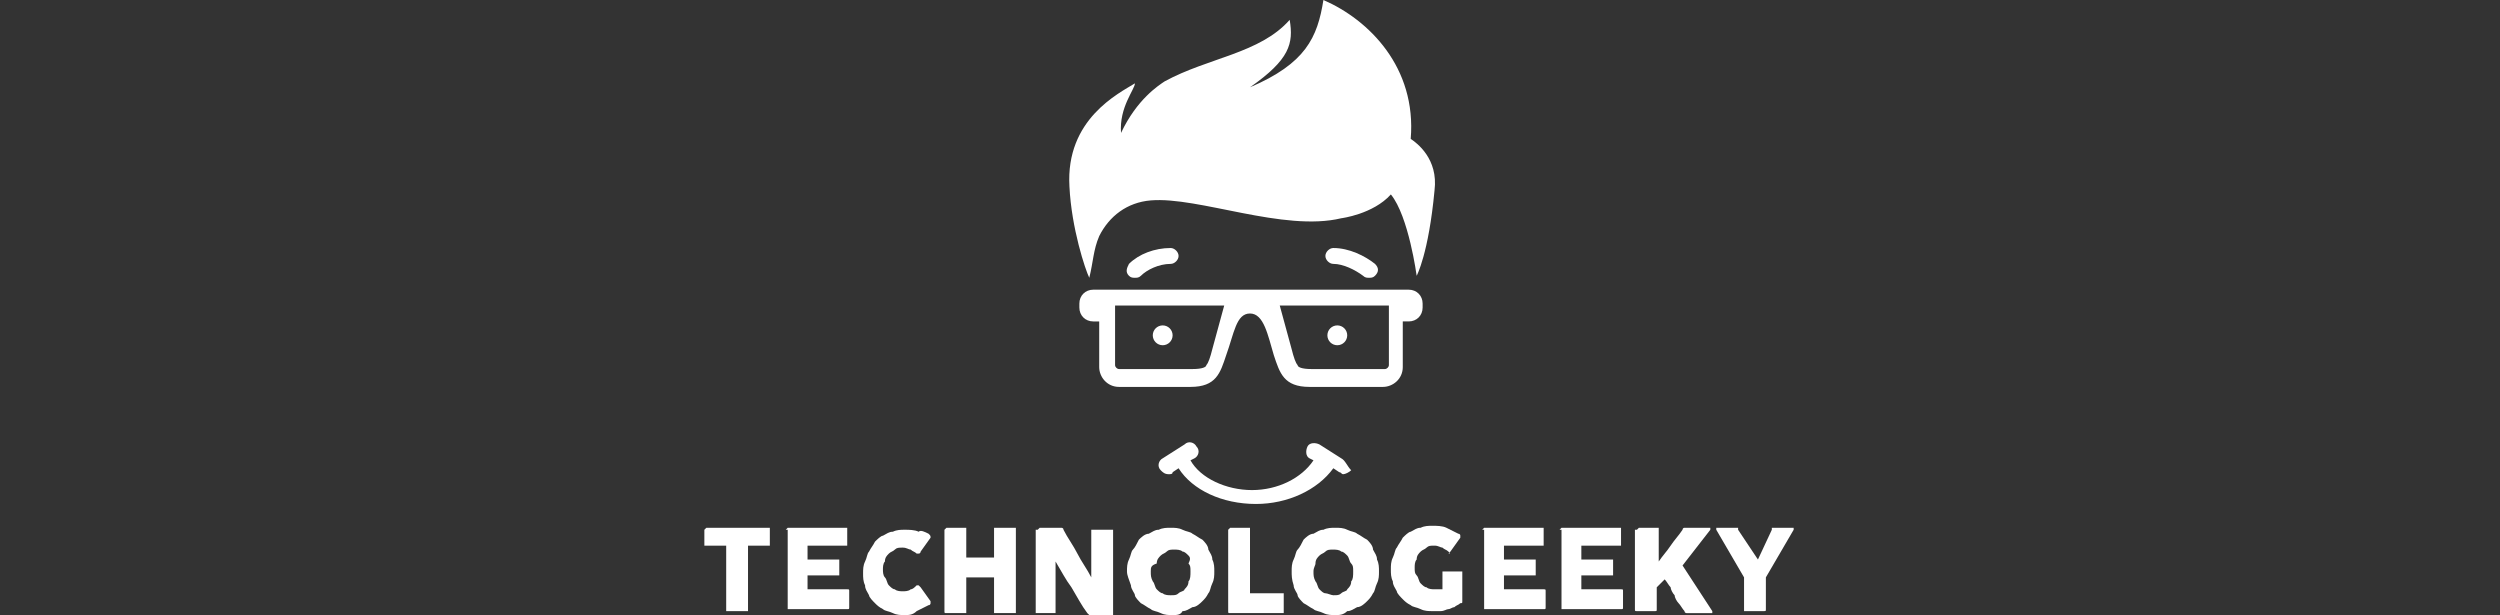 <?xml version="1.0" encoding="utf-8"?>
<!-- Generator: Adobe Illustrator 24.0.2, SVG Export Plug-In . SVG Version: 6.00 Build 0)  -->
<svg version="1.1" id="Layer_1" xmlns="http://www.w3.org/2000/svg" xmlns:xlink="http://www.w3.org/1999/xlink" x="0px" y="0px"
	 viewBox="0 0 126 31" style="enable-background:new 0 0 126 31;" xml:space="preserve">
<rect x="0" y="0" width="126" height="31" fill="#333333" stroke="none"/>
<style type="text/css">
	.st0{fill:#FFFFFF;}
</style>
<g>
	<path class="st0" d="M72.3,9.6C72.5,8,71.4,7.2,71.1,7C71.4,3.4,69,1,66.7,0c-0.3,1.9-0.9,3.2-3.7,4.4C65,3,65.2,2.2,65,1
		c-1.5,1.7-4.1,1.9-6.3,3.1c-0.3,0.2-1.4,0.9-2.2,2.6c-0.1-1.3,0.7-2.2,0.7-2.5c-0.8,0.5-3.5,1.8-3.3,5.2c0.1,2.1,0.8,4.2,1,4.6
		c0.2-0.8,0.2-1.4,0.5-2.1c0.5-1,1.4-1.7,2.6-1.8c2.4-0.2,6.7,1.6,9.6,0.9c0,0,1.6-0.2,2.5-1.2c0.9,1.1,1.3,4.1,1.3,4.1
		S72,12.8,72.3,9.6z"/>
	<path class="st0" d="M67.6,23.1l-1.1-0.7c-0.2-0.1-0.5-0.1-0.6,0.1c-0.1,0.2-0.1,0.5,0.1,0.6l0.2,0.1c-0.6,0.9-1.8,1.5-3.1,1.5
		c-1.3,0-2.6-0.6-3.1-1.5l0.2-0.1c0.2-0.1,0.3-0.4,0.1-0.6c-0.1-0.2-0.4-0.3-0.6-0.1l-1.1,0.7c-0.2,0.1-0.3,0.4-0.1,0.6
		c0.1,0.1,0.2,0.2,0.4,0.2c0.1,0,0.2,0,0.2-0.1l0.3-0.2c0.7,1.1,2.2,1.8,3.9,1.8c1.6,0,3.1-0.7,3.9-1.8l0.3,0.2
		c0.1,0,0.1,0.1,0.2,0.1c0.1,0,0.3-0.1,0.4-0.2C67.9,23.5,67.8,23.2,67.6,23.1z"/>
	<g>
		<g>
			<g>
				<path class="st0" d="M69,14c-0.1,0-0.2,0-0.3-0.1c-0.4-0.3-1-0.6-1.5-0.6c-0.2,0-0.4-0.2-0.4-0.4c0-0.2,0.2-0.4,0.4-0.4
					c0.8,0,1.6,0.4,2.1,0.8c0.2,0.2,0.2,0.4,0,0.6C69.2,14,69.1,14,69,14z"/>
			</g>
		</g>
		<g>
			<g>
				<path class="st0" d="M57.2,14c-0.1,0-0.2,0-0.3-0.1c-0.2-0.2-0.1-0.4,0-0.6c0.5-0.5,1.3-0.8,2.1-0.8c0.2,0,0.4,0.2,0.4,0.4
					c0,0.2-0.2,0.4-0.4,0.4c-0.6,0-1.2,0.3-1.5,0.6C57.4,14,57.3,14,57.2,14z"/>
			</g>
		</g>
	</g>
	<g>
		<g>
			<circle class="st0" cx="67.4" cy="16.9" r="0.5"/>
			<circle class="st0" cx="58.6" cy="16.9" r="0.5"/>
		</g>
		<path class="st0" d="M71,14.6h-8h-7.9c-0.4,0-0.7,0.3-0.7,0.7v0.2c0,0.4,0.3,0.7,0.7,0.7h0.3v2.3c0,0.5,0.4,1,1,1H60
			c1.3,0,1.5-0.7,1.8-1.6c0.4-1.1,0.5-2.1,1.2-2.1s0.9,1.1,1.2,2.1c0.3,0.9,0.5,1.6,1.8,1.6h3.7c0.5,0,1-0.4,1-1v-2.3H71
			c0.4,0,0.7-0.3,0.7-0.7v-0.2C71.7,14.9,71.4,14.6,71,14.6z M61.1,17.6c-0.1,0.4-0.2,0.7-0.3,0.8c0,0.1-0.2,0.2-0.7,0.2h-3.7
			c-0.1,0-0.2-0.1-0.2-0.2v-3h5.5L61.1,17.6z M70,18.4c0,0.1-0.1,0.2-0.2,0.2h-3.7c-0.5,0-0.7-0.1-0.7-0.2c-0.1-0.1-0.2-0.4-0.3-0.8
			l-0.6-2.2H70V18.4z"/>
	</g>
</g>
<path class="st0" d="M35.5,26.7C35.5,26.7,35.5,26.7,35.5,26.7c0.1-0.1,0.1-0.1,0.1-0.1h3.1c0,0,0.1,0,0.1,0c0,0,0,0.1,0,0.1v0.7
	c0,0,0,0.1,0,0.1c0,0-0.1,0-0.1,0h-1v3.2c0,0,0,0.1,0,0.1c0,0-0.1,0-0.1,0h-0.9c0,0-0.1,0-0.1,0c0,0,0-0.1,0-0.1v-3.2h-1
	c0,0-0.1,0-0.1,0c0,0,0-0.1,0-0.1V26.7z"/>
<path class="st0" d="M39.6,26.7C39.6,26.7,39.6,26.7,39.6,26.7c0.1-0.1,0.1-0.1,0.1-0.1h2.9c0,0,0.1,0,0.1,0c0,0,0,0.1,0,0.1v0.7
	c0,0,0,0.1,0,0.1c0,0-0.1,0-0.1,0h-1.9v0.7h1.5c0,0,0.1,0,0.1,0c0,0,0,0,0,0.1v0.6c0,0,0,0.1,0,0.1c0,0-0.1,0-0.1,0h-1.5v0.7h2
	c0.1,0,0.1,0,0.1,0.1v0.7c0,0,0,0,0,0.1c0,0.1,0,0.1-0.1,0.1h-2.9c0,0-0.1,0-0.1,0c0,0,0-0.1,0-0.1V26.7z"/>
<path class="st0" d="M46.8,26.9C46.8,26.9,46.9,27,46.8,26.9c0.1,0.1,0.1,0.1,0.1,0.2l-0.5,0.7c0,0,0,0.1-0.1,0.1c0,0-0.1,0-0.1,0
	c-0.1-0.1-0.2-0.1-0.3-0.2c-0.1,0-0.2-0.1-0.4-0.1c-0.2,0-0.3,0-0.4,0.1c-0.1,0.1-0.2,0.1-0.3,0.2c-0.1,0.1-0.2,0.2-0.2,0.4
	c-0.1,0.1-0.1,0.3-0.1,0.4s0,0.3,0.1,0.4c0.1,0.1,0.1,0.3,0.2,0.4c0.1,0.1,0.2,0.2,0.3,0.2c0.1,0.1,0.3,0.1,0.4,0.1
	c0.1,0,0.3,0,0.4-0.1c0.1,0,0.2-0.1,0.3-0.2c0,0,0.1,0,0.1,0c0,0,0,0,0.1,0.1l0.5,0.7c0,0,0,0.1,0,0.1c0,0,0,0.1-0.1,0.1
	c-0.2,0.1-0.4,0.2-0.6,0.3C46,31,45.8,31,45.6,31c-0.2,0-0.4,0-0.6-0.1c-0.2-0.1-0.4-0.1-0.5-0.2c-0.2-0.1-0.3-0.2-0.4-0.3
	c-0.1-0.1-0.3-0.3-0.3-0.4c-0.1-0.2-0.2-0.3-0.2-0.5c-0.1-0.2-0.1-0.4-0.1-0.6c0-0.2,0-0.4,0.1-0.6c0.1-0.2,0.1-0.4,0.2-0.5
	c0.1-0.2,0.2-0.3,0.3-0.5c0.1-0.1,0.3-0.3,0.4-0.3c0.2-0.1,0.3-0.2,0.5-0.2c0.2-0.1,0.4-0.1,0.6-0.1c0.2,0,0.5,0,0.7,0.1
	C46.4,26.7,46.6,26.8,46.8,26.9z"/>
<path class="st0" d="M47.6,26.7C47.6,26.7,47.6,26.7,47.6,26.7c0.1-0.1,0.1-0.1,0.1-0.1h0.9c0,0,0.1,0,0.1,0c0,0,0,0.1,0,0.1v1.4
	h1.4v-1.4c0,0,0-0.1,0-0.1c0,0,0.1,0,0.1,0h0.9c0,0,0.1,0,0.1,0c0,0,0,0.1,0,0.1v4.1c0,0,0,0.1,0,0.1c0,0-0.1,0-0.1,0h-0.9
	c0,0-0.1,0-0.1,0c0,0,0-0.1,0-0.1v-1.7h-1.4v1.7c0,0,0,0.1,0,0.1c0,0-0.1,0-0.1,0h-0.9c-0.1,0-0.1,0-0.1-0.1V26.7z"/>
<path class="st0" d="M52.3,26.7C52.3,26.7,52.3,26.7,52.3,26.7c0.1-0.1,0.1-0.1,0.1-0.1h1c0,0,0.1,0,0.1,0c0,0,0.1,0,0.1,0.1
	c0.2,0.4,0.5,0.8,0.7,1.2s0.5,0.8,0.7,1.2v-2.3c0,0,0-0.1,0-0.1c0,0,0.1,0,0.1,0H56c0,0,0.1,0,0.1,0c0,0,0,0.1,0,0.1v4.1
	c0,0,0,0.1,0,0.1c0,0-0.1,0-0.1,0H55c0,0,0,0-0.1,0c0,0,0,0-0.1-0.1c-0.3-0.4-0.5-0.8-0.8-1.3c-0.3-0.4-0.5-0.8-0.8-1.3v2.5
	c0,0,0,0.1,0,0.1c0,0-0.1,0-0.1,0h-0.8c0,0-0.1,0-0.1,0c0,0,0-0.1,0-0.1V26.7z"/>
<path class="st0" d="M56.8,28.8c0-0.2,0-0.4,0.1-0.6c0.1-0.2,0.1-0.4,0.2-0.5s0.2-0.3,0.3-0.5c0.1-0.1,0.3-0.3,0.5-0.3
	c0.2-0.1,0.3-0.2,0.5-0.2c0.2-0.1,0.4-0.1,0.6-0.1c0.2,0,0.4,0,0.6,0.1c0.2,0.1,0.4,0.1,0.5,0.2c0.2,0.1,0.3,0.2,0.5,0.3
	c0.1,0.1,0.3,0.3,0.3,0.5c0.1,0.2,0.2,0.3,0.2,0.5c0.1,0.2,0.1,0.4,0.1,0.6c0,0.2,0,0.4-0.1,0.6c-0.1,0.2-0.1,0.4-0.2,0.5
	c-0.1,0.2-0.2,0.3-0.3,0.4c-0.1,0.1-0.3,0.3-0.5,0.3c-0.2,0.1-0.3,0.2-0.5,0.2C59.5,31,59.3,31,59.1,31c-0.2,0-0.4,0-0.6-0.1
	c-0.2-0.1-0.4-0.1-0.5-0.2c-0.2-0.1-0.3-0.2-0.5-0.3c-0.1-0.1-0.3-0.3-0.3-0.4s-0.2-0.3-0.2-0.5C56.9,29.2,56.8,29,56.8,28.8z
	 M58,28.8c0,0.2,0,0.3,0.1,0.5c0.1,0.1,0.1,0.3,0.2,0.4c0.1,0.1,0.2,0.2,0.3,0.2c0.1,0.1,0.3,0.1,0.4,0.1c0.2,0,0.3,0,0.4-0.1
	c0.1-0.1,0.3-0.1,0.3-0.2c0.1-0.1,0.2-0.2,0.2-0.4c0.1-0.1,0.1-0.3,0.1-0.5c0-0.2,0-0.3-0.1-0.4C60,28.2,60,28.1,59.9,28
	c-0.1-0.1-0.2-0.2-0.3-0.2c-0.1-0.1-0.3-0.1-0.4-0.1c-0.2,0-0.3,0-0.4,0.1c-0.1,0.1-0.2,0.1-0.3,0.2c-0.1,0.1-0.2,0.2-0.2,0.4
	C58,28.5,58,28.6,58,28.8z"/>
<path class="st0" d="M61.9,26.7C61.9,26.7,61.9,26.7,61.9,26.7c0.1-0.1,0.1-0.1,0.1-0.1h0.9c0,0,0.1,0,0.1,0c0,0,0,0.1,0,0.1v3.2
	h1.6c0,0,0.1,0,0.1,0c0,0,0,0.1,0,0.1v0.8c0,0,0,0.1,0,0.1c0,0-0.1,0-0.1,0H62c-0.1,0-0.1,0-0.1-0.1V26.7z"/>
<path class="st0" d="M65.1,28.8c0-0.2,0-0.4,0.1-0.6c0.1-0.2,0.1-0.4,0.2-0.5s0.2-0.3,0.3-0.5c0.1-0.1,0.3-0.3,0.5-0.3
	c0.2-0.1,0.3-0.2,0.5-0.2c0.2-0.1,0.4-0.1,0.6-0.1c0.2,0,0.4,0,0.6,0.1c0.2,0.1,0.4,0.1,0.5,0.2c0.2,0.1,0.3,0.2,0.5,0.3
	c0.1,0.1,0.3,0.3,0.3,0.5c0.1,0.2,0.2,0.3,0.2,0.5c0.1,0.2,0.1,0.4,0.1,0.6c0,0.2,0,0.4-0.1,0.6c-0.1,0.2-0.1,0.4-0.2,0.5
	c-0.1,0.2-0.2,0.3-0.3,0.4c-0.1,0.1-0.3,0.3-0.5,0.3c-0.2,0.1-0.3,0.2-0.5,0.2C67.7,31,67.5,31,67.3,31c-0.2,0-0.4,0-0.6-0.1
	c-0.2-0.1-0.4-0.1-0.5-0.2c-0.2-0.1-0.3-0.2-0.5-0.3c-0.1-0.1-0.3-0.3-0.3-0.4s-0.2-0.3-0.2-0.5C65.1,29.2,65.1,29,65.1,28.8z
	 M66.2,28.8c0,0.2,0,0.3,0.1,0.5c0.1,0.1,0.1,0.3,0.2,0.4c0.1,0.1,0.2,0.2,0.3,0.2s0.3,0.1,0.4,0.1c0.2,0,0.3,0,0.4-0.1
	c0.1-0.1,0.3-0.1,0.3-0.2c0.1-0.1,0.2-0.2,0.2-0.4c0.1-0.1,0.1-0.3,0.1-0.5c0-0.2,0-0.3-0.1-0.4c-0.1-0.1-0.1-0.3-0.2-0.4
	c-0.1-0.1-0.2-0.2-0.3-0.2c-0.1-0.1-0.3-0.1-0.4-0.1c-0.2,0-0.3,0-0.4,0.1s-0.2,0.1-0.3,0.2c-0.1,0.1-0.2,0.2-0.2,0.4
	C66.3,28.5,66.2,28.6,66.2,28.8z"/>
<path class="st0" d="M73,27.8c-0.1-0.1-0.2-0.1-0.3-0.2c-0.1,0-0.2-0.1-0.4-0.1c-0.2,0-0.3,0-0.4,0.1c-0.1,0.1-0.2,0.1-0.3,0.2
	c-0.1,0.1-0.2,0.2-0.2,0.4c-0.1,0.1-0.1,0.3-0.1,0.4c0,0.2,0,0.3,0.1,0.4c0.1,0.1,0.1,0.3,0.2,0.4c0.1,0.1,0.2,0.2,0.3,0.2
	c0.1,0.1,0.3,0.1,0.4,0.1c0.1,0,0.1,0,0.2,0c0.1,0,0.1,0,0.2,0v-0.8c0,0,0-0.1,0-0.1c0,0,0.1,0,0.1,0h0.8c0,0,0.1,0,0.1,0
	c0,0,0,0.1,0,0.1v1.4c0,0.1,0,0.1-0.1,0.1c-0.1,0.1-0.2,0.1-0.3,0.2c-0.1,0-0.2,0.1-0.3,0.1c-0.1,0-0.2,0.1-0.4,0.1
	c-0.1,0-0.2,0-0.4,0c-0.2,0-0.4,0-0.6-0.1c-0.2-0.1-0.4-0.1-0.5-0.2c-0.2-0.1-0.3-0.2-0.4-0.3c-0.1-0.1-0.3-0.3-0.3-0.4
	c-0.1-0.2-0.2-0.3-0.2-0.5c-0.1-0.2-0.1-0.4-0.1-0.6c0-0.2,0-0.4,0.1-0.6c0.1-0.2,0.1-0.4,0.2-0.5c0.1-0.2,0.2-0.3,0.3-0.5
	c0.1-0.1,0.3-0.3,0.4-0.3c0.2-0.1,0.3-0.2,0.5-0.2c0.2-0.1,0.4-0.1,0.6-0.1c0.2,0,0.5,0,0.7,0.1c0.2,0.1,0.4,0.2,0.6,0.3
	c0,0,0.1,0,0.1,0.1c0,0,0,0.1,0,0.1l-0.5,0.7c0,0-0.1,0.1-0.1,0.1C73.1,27.9,73.1,27.9,73,27.8z"/>
<path class="st0" d="M74.7,26.7C74.7,26.7,74.7,26.7,74.7,26.7c0.1-0.1,0.1-0.1,0.1-0.1h2.9c0,0,0.1,0,0.1,0c0,0,0,0.1,0,0.1v0.7
	c0,0,0,0.1,0,0.1c0,0-0.1,0-0.1,0h-1.9v0.7h1.5c0,0,0.1,0,0.1,0c0,0,0,0,0,0.1v0.6c0,0,0,0.1,0,0.1c0,0-0.1,0-0.1,0h-1.5v0.7h2
	c0.1,0,0.1,0,0.1,0.1v0.7c0,0,0,0,0,0.1c0,0.1,0,0.1-0.1,0.1h-2.9c0,0-0.1,0-0.1,0c0,0,0-0.1,0-0.1V26.7z"/>
<path class="st0" d="M78.6,26.7C78.6,26.7,78.6,26.7,78.6,26.7c0.1-0.1,0.1-0.1,0.1-0.1h2.9c0,0,0.1,0,0.1,0c0,0,0,0.1,0,0.1v0.7
	c0,0,0,0.1,0,0.1c0,0-0.1,0-0.1,0h-1.9v0.7h1.5c0,0,0.1,0,0.1,0c0,0,0,0,0,0.1v0.6c0,0,0,0.1,0,0.1c0,0-0.1,0-0.1,0h-1.5v0.7h2
	c0.1,0,0.1,0,0.1,0.1v0.7c0,0,0,0,0,0.1c0,0.1,0,0.1-0.1,0.1h-2.9c0,0-0.1,0-0.1,0c0,0,0-0.1,0-0.1V26.7z"/>
<path class="st0" d="M82.5,26.7C82.5,26.7,82.5,26.7,82.5,26.7c0.1-0.1,0.1-0.1,0.1-0.1h0.9c0,0,0.1,0,0.1,0c0,0,0,0.1,0,0.1v1.6
	c0.2-0.3,0.4-0.5,0.6-0.8s0.4-0.5,0.6-0.8c0,0,0-0.1,0.1-0.1c0,0,0.1,0,0.1,0h1.1c0,0,0.1,0,0.1,0c0,0,0,0,0,0.1l-1.4,1.8l1.5,2.3
	c0,0,0,0.1,0,0.1c0,0,0,0-0.1,0h-1.1c0,0-0.1,0-0.1,0c0,0-0.1,0-0.1-0.1c-0.1-0.1-0.2-0.3-0.3-0.4c-0.1-0.1-0.2-0.3-0.2-0.4
	c-0.1-0.1-0.2-0.3-0.2-0.4c-0.1-0.1-0.2-0.3-0.3-0.4l-0.4,0.4v1.1c0,0.1,0,0.1-0.1,0.1h-0.9c-0.1,0-0.1,0-0.1-0.1V26.7z"/>
<path class="st0" d="M88.6,28.2l0.7-1.5c0,0,0,0,0-0.1c0,0,0,0,0,0c0,0,0,0,0,0c0,0,0,0,0,0h1.1c0,0,0,0,0,0c0,0,0,0,0,0
	c0,0,0,0,0,0.1l-1.4,2.4v1.6c0,0.1,0,0.1-0.1,0.1h-0.9c0,0-0.1,0-0.1,0c0,0,0-0.1,0-0.1v-1.6l-1.4-2.4c0,0,0,0,0-0.1c0,0,0,0,0,0
	c0,0,0,0,0,0h1.1c0,0,0,0,0,0c0,0,0,0,0,0c0,0,0,0,0,0c0,0,0,0,0,0.1L88.6,28.2z"/>
</svg>
